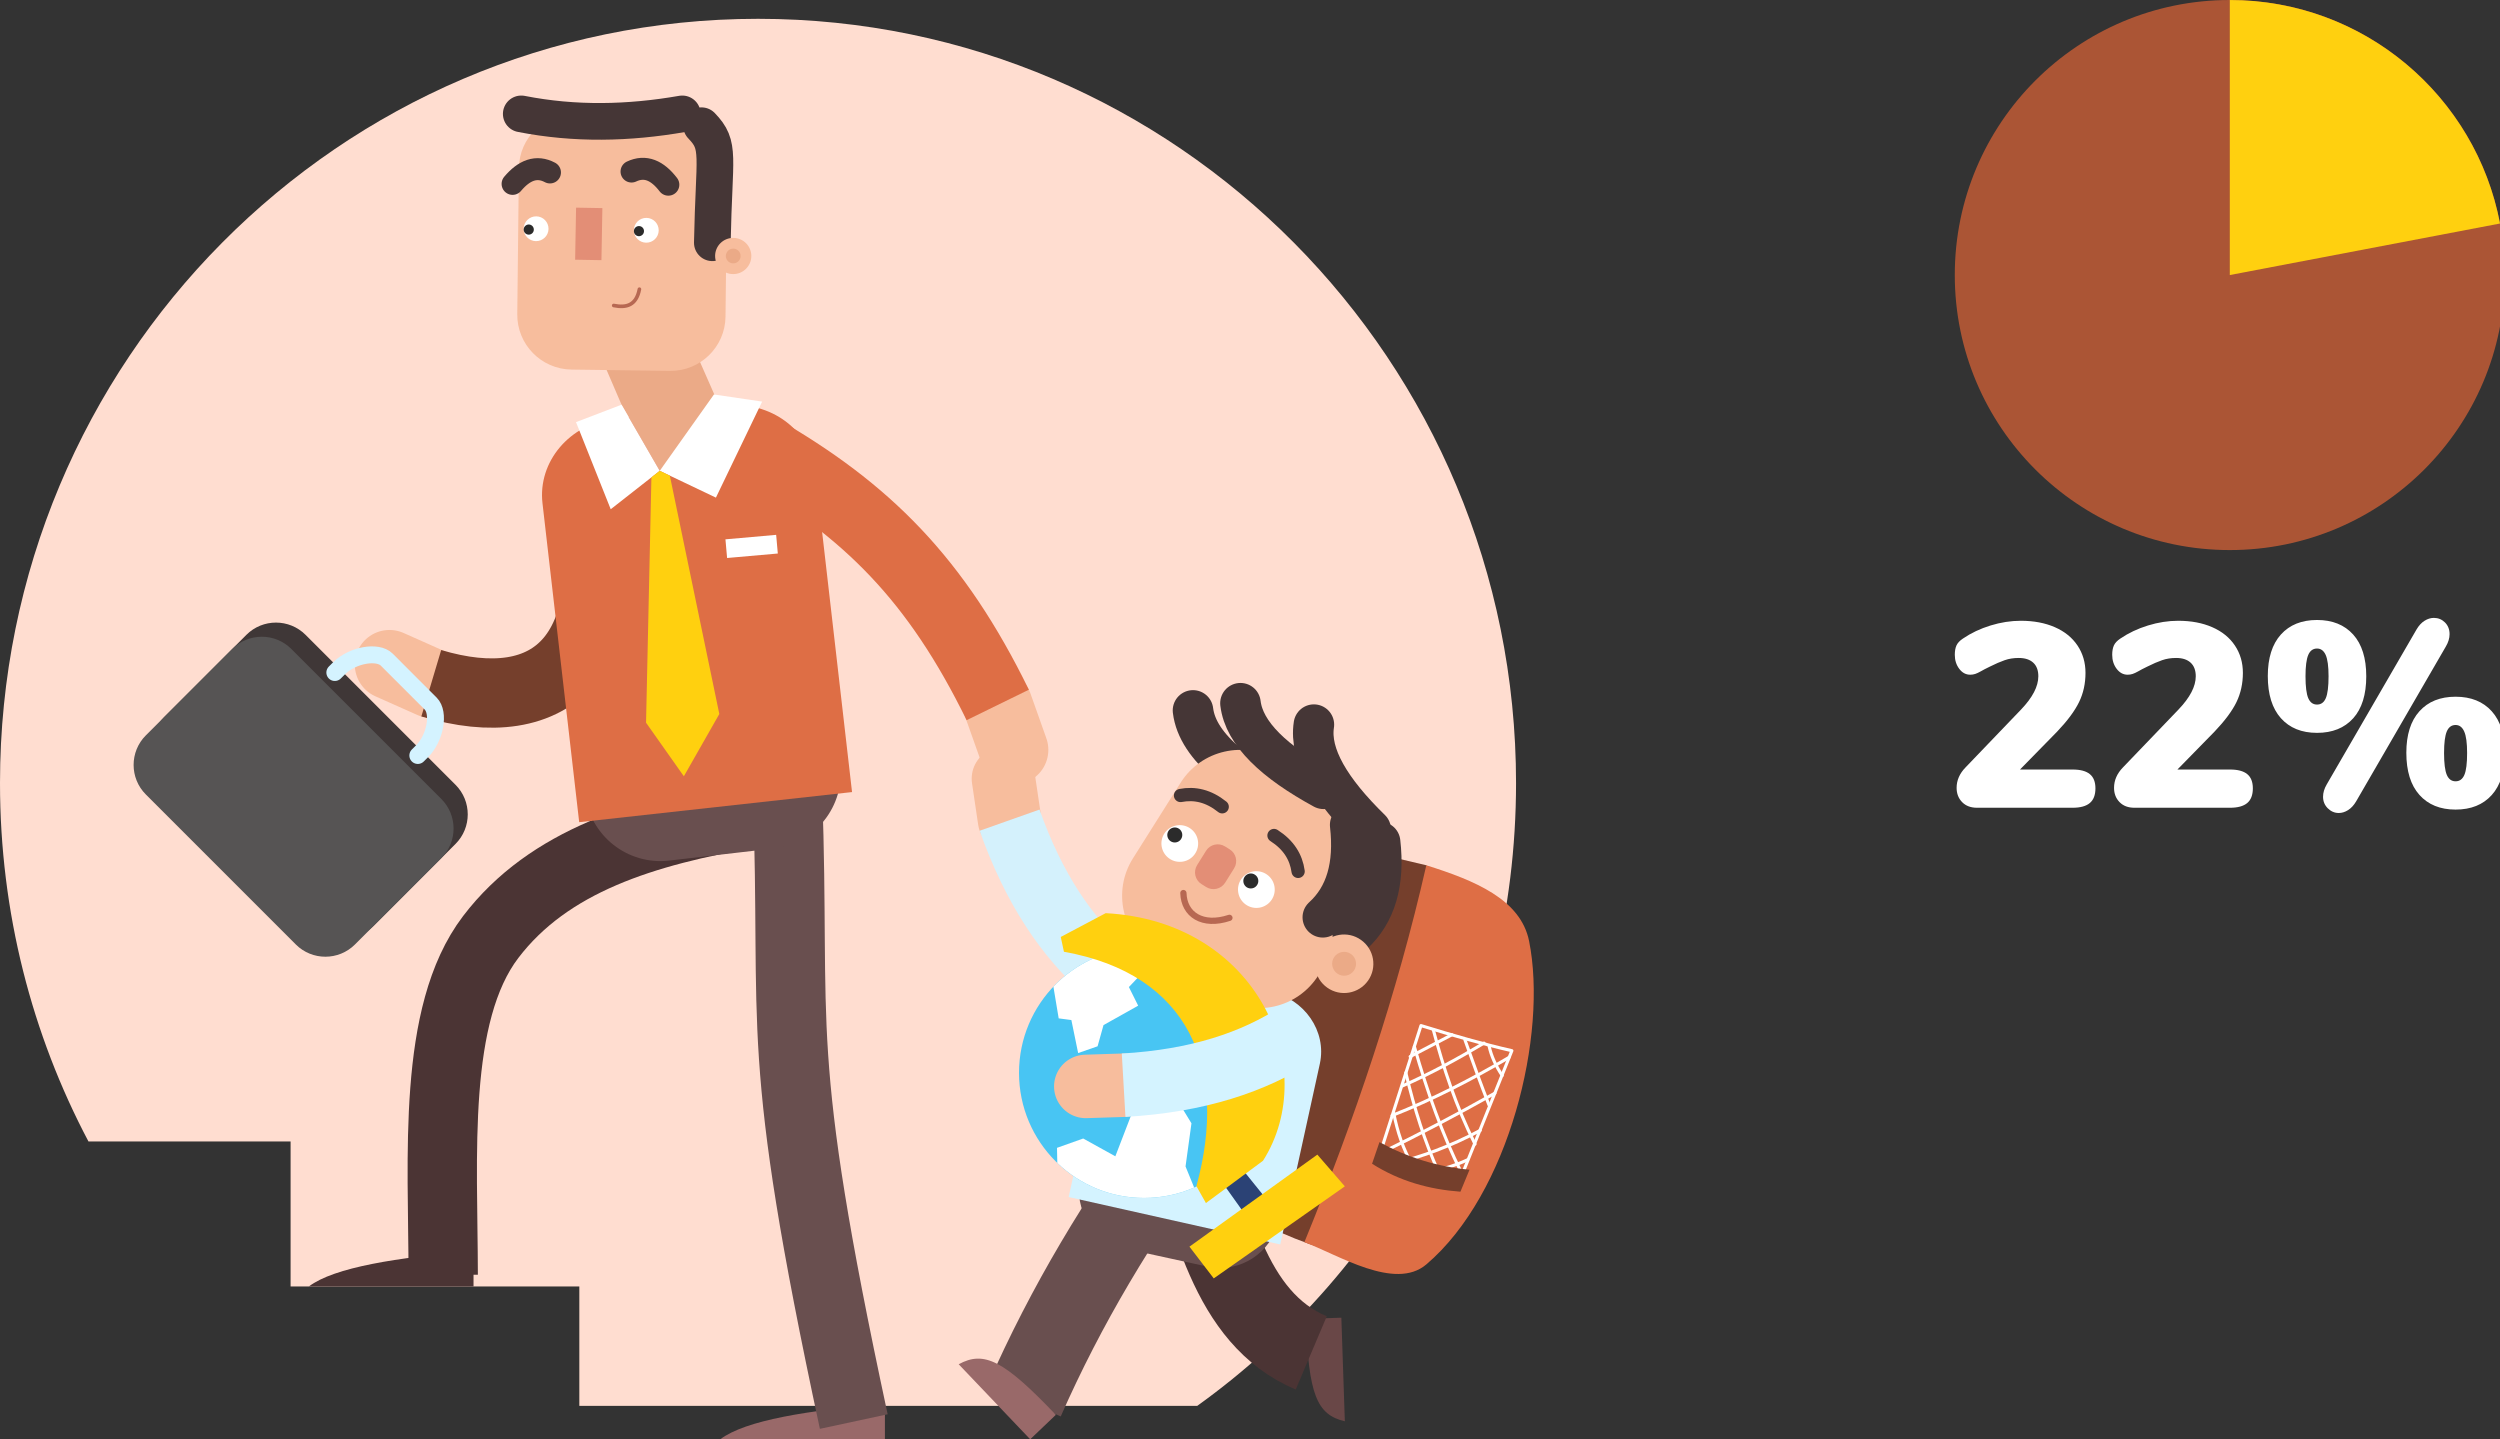 <?xml version="1.0" encoding="utf-8"?>
<!-- Generator: Adobe Illustrator 16.0.0, SVG Export Plug-In . SVG Version: 6.00 Build 0)  -->
<!DOCTYPE svg PUBLIC "-//W3C//DTD SVG 1.1//EN" "http://www.w3.org/Graphics/SVG/1.1/DTD/svg11.dtd">
<svg version="1.1" id="Layer_1" xmlns="http://www.w3.org/2000/svg" xmlns:xlink="http://www.w3.org/1999/xlink" x="0px" y="0px"
	 width="228.018px" height="131.274px" viewBox="0 0 228.018 131.274" enable-background="new 0 0 228.018 131.274"
	 xml:space="preserve">
<rect x="0" y="0" width="228.018" height="131.274" fill="#333333" stroke="none"/>
<g>
	<circle fill-rule="evenodd" clip-rule="evenodd" fill="#AB5535" cx="203.375" cy="25.085" r="25.085"/>
	<path fill-rule="evenodd" clip-rule="evenodd" fill="#FFD00F" d="M203.373,25.086V0.002c12.242,0,22.443,8.779,24.646,20.383
		L203.373,25.086z"/>
	<path fill="#FFFFFF" d="M189.039,70.186c0.701,0,1.225,0.139,1.566,0.418c0.342,0.278,0.514,0.712,0.514,1.301
		c0,0.606-0.172,1.051-0.514,1.338s-0.865,0.43-1.566,0.43h-8.719c-0.572,0-1.027-0.171-1.361-0.514
		c-0.334-0.342-0.502-0.776-0.502-1.301c0-0.685,0.271-1.306,0.813-1.863l5.064-5.279c1.051-1.099,1.576-2.11,1.576-3.033
		c0-0.542-0.154-0.956-0.465-1.242c-0.311-0.287-0.754-0.43-1.326-0.43c-0.461,0-0.889,0.067-1.277,0.203
		c-0.391,0.135-0.842,0.33-1.35,0.585l-0.479,0.239c-0.064,0.031-0.188,0.099-0.371,0.203c-0.182,0.103-0.346,0.179-0.488,0.227
		c-0.145,0.047-0.295,0.071-0.455,0.071c-0.398,0-0.732-0.179-1.002-0.537c-0.271-0.358-0.406-0.784-0.406-1.278
		c0-0.35,0.051-0.637,0.154-0.86s0.299-0.43,0.586-0.621c0.748-0.51,1.588-0.908,2.52-1.194c0.932-0.287,1.852-0.43,2.76-0.43
		c1.178,0,2.213,0.195,3.105,0.585s1.58,0.947,2.066,1.672c0.486,0.725,0.729,1.557,0.729,2.496c0,0.971-0.195,1.859-0.586,2.663
		s-1.055,1.7-1.994,2.687l-3.393,3.464H189.039z"/>
	<path fill="#FFFFFF" d="M203.398,70.186c0.699,0,1.223,0.139,1.564,0.418c0.342,0.278,0.514,0.712,0.514,1.301
		c0,0.606-0.172,1.051-0.514,1.338s-0.865,0.43-1.564,0.43h-8.719c-0.574,0-1.027-0.171-1.361-0.514
		c-0.336-0.342-0.502-0.776-0.502-1.301c0-0.685,0.27-1.306,0.811-1.863l5.066-5.279c1.051-1.099,1.576-2.11,1.576-3.033
		c0-0.542-0.156-0.956-0.467-1.242c-0.311-0.287-0.752-0.43-1.324-0.43c-0.463,0-0.889,0.067-1.279,0.203
		c-0.391,0.135-0.84,0.33-1.35,0.585l-0.479,0.239c-0.063,0.031-0.186,0.099-0.369,0.203c-0.184,0.103-0.346,0.179-0.49,0.227
		c-0.143,0.047-0.293,0.071-0.453,0.071c-0.398,0-0.732-0.179-1.004-0.537c-0.271-0.358-0.406-0.784-0.406-1.278
		c0-0.35,0.053-0.637,0.156-0.86s0.299-0.43,0.584-0.621c0.75-0.51,1.59-0.908,2.521-1.194c0.93-0.287,1.852-0.43,2.758-0.43
		c1.18,0,2.213,0.195,3.105,0.585s1.582,0.947,2.066,1.672c0.486,0.725,0.729,1.557,0.729,2.496c0,0.971-0.195,1.859-0.584,2.663
		c-0.391,0.804-1.055,1.7-1.996,2.687l-3.391,3.464H203.398z"/>
	<path fill="#FFFFFF" d="M223.967,71.261c0.365,0,0.633-0.195,0.801-0.586c0.168-0.39,0.25-1.055,0.25-1.994
		c0-0.908-0.086-1.561-0.264-1.959c-0.174-0.398-0.438-0.597-0.787-0.597c-0.365,0-0.633,0.195-0.801,0.585
		c-0.166,0.391-0.25,1.047-0.25,1.971c0,0.939,0.084,1.604,0.25,1.994C223.334,71.066,223.602,71.261,223.967,71.261z
		 M223.967,73.84c-1.4,0-2.5-0.446-3.297-1.337c-0.797-0.892-1.195-2.174-1.195-3.846c0-1.64,0.398-2.902,1.195-3.786
		c0.797-0.884,1.896-1.325,3.297-1.325c1.402,0,2.5,0.441,3.297,1.325c0.797,0.884,1.193,2.154,1.193,3.81
		c0,1.672-0.396,2.95-1.193,3.834C226.467,73.398,225.369,73.84,223.967,73.84z M211.33,64.262c0.367,0,0.633-0.195,0.801-0.585
		c0.166-0.39,0.25-1.055,0.25-1.994c0-0.908-0.088-1.557-0.262-1.947c-0.176-0.39-0.439-0.585-0.789-0.585
		c-0.367,0-0.633,0.195-0.801,0.585c-0.166,0.39-0.25,1.039-0.25,1.947c0,0.939,0.084,1.604,0.25,1.994
		C210.697,64.067,210.963,64.262,211.33,64.262z M211.33,66.842c-1.402,0-2.5-0.446-3.297-1.338
		c-0.795-0.892-1.193-2.173-1.193-3.845c0-1.64,0.398-2.902,1.193-3.786c0.797-0.884,1.895-1.326,3.297-1.326
		c1.4,0,2.5,0.442,3.297,1.326c0.795,0.884,1.193,2.153,1.193,3.81c0,1.672-0.398,2.949-1.193,3.833
		C213.83,66.4,212.73,66.842,211.33,66.842z M214.891,73.1c-0.207,0.35-0.451,0.613-0.73,0.788
		c-0.277,0.175-0.561,0.263-0.848,0.263c-0.383,0-0.717-0.144-1.004-0.43c-0.287-0.287-0.43-0.637-0.43-1.051
		c0-0.366,0.111-0.741,0.334-1.123l8.195-14.14c0.207-0.35,0.449-0.613,0.729-0.788c0.277-0.175,0.561-0.263,0.848-0.263
		c0.398,0,0.736,0.139,1.016,0.418c0.277,0.279,0.418,0.633,0.418,1.063c0,0.366-0.111,0.74-0.336,1.123L214.891,73.1z"/>
	<path fill-rule="evenodd" clip-rule="evenodd" fill="#FFDDD0" d="M52.839,128.223v-10.888H26.504v-13.227H8.067
		C2.917,94.359,0,83.23,0,71.42C0,32.943,30.971,1.716,69.138,1.716c38.161,0,69.136,31.227,69.136,69.704
		c0,23.425-11.482,44.163-29.073,56.803H52.839z"/>
	
		<line fill="none" stroke="#F7BD9D" stroke-width="6.323" stroke-linecap="round" stroke-miterlimit="10" x1="39.335" y1="62.317" x2="35.522" y2="60.619"/>
	<path fill="none" stroke="#753F2C" stroke-width="6.323" stroke-miterlimit="10" d="M53.727,42.298
		c3.632,17.741-3.394,23.304-14.392,20.019"/>
	<path fill-rule="evenodd" clip-rule="evenodd" fill="#4B3434" d="M28.168,117.335h15.021v-3.234
		C36.225,114.688,30.489,115.584,28.168,117.335z"/>
	<path fill="none" stroke="#4B3434" stroke-width="6.323" stroke-miterlimit="10" d="M68.598,74.146
		c-9.828,1.687-18.539,4.352-23.843,11.318c-5.361,7.045-4.347,20.022-4.332,30.803"/>
	<path fill-rule="evenodd" clip-rule="evenodd" fill="#996969" d="M65.69,131.274h15.02v-3.235
		C73.742,128.628,68.008,129.523,65.69,131.274z"/>
	<path fill="none" stroke="#694F4F" stroke-width="6.323" stroke-miterlimit="10" d="M71.829,72.374
		c0.784,21.949-1.334,22.976,6.041,57.282"/>
	<path fill-rule="evenodd" clip-rule="evenodd" fill="#694F4F" d="M61.028,78.491l9.538-1.105c3.793-0.438,6.513-3.874,6.074-7.668
		l-3.081-26.605c-0.438-3.789-3.873-6.512-7.667-6.072l-9.537,1.105c-3.796,0.439-6.517,3.873-6.075,7.67l3.083,26.603
		C53.802,76.212,57.237,78.93,61.028,78.491z"/>
	<path fill-rule="evenodd" clip-rule="evenodd" fill="#DE6E45" d="M52.826,74.989l-3.347-29.083
		c-0.442-3.798,2.486-7.255,6.541-7.723l10.19-1.177c4.055-0.471,7.699,2.231,8.141,6.022l3.361,29.215L52.826,74.989z"/>
	<path fill-rule="evenodd" clip-rule="evenodd" fill="#EBAA87" d="M65.656,37.128l-3.122-7.098
		c-0.057-0.504-0.332-0.937-0.718-1.215h-0.008l-7.019,0.62c-0.451,0.365-0.712,0.948-0.641,1.568l2.54,5.908l3.484,6.032
		L65.656,37.128z"/>
	<polygon fill-rule="evenodd" clip-rule="evenodd" fill="#FFFFFF" points="60.172,42.943 56.688,36.911 52.536,38.501 
		55.702,46.447 	"/>
	<path fill-rule="evenodd" clip-rule="evenodd" fill="#F7BD9D" d="M52.125,33.709l8.975,0.119c2.764,0.034,5.037-2.175,5.072-4.938
		l0.148-13.319c0.037-2.761-2.177-5.031-4.943-5.068L52.4,10.388c-2.765-0.035-5.035,2.178-5.073,4.937l-0.148,13.318
		C47.144,31.403,49.357,33.673,52.125,33.709z"/>
	
		<path fill="none" stroke="#453636" stroke-width="3.345" stroke-linecap="round" stroke-linejoin="round" stroke-miterlimit="10" d="
		M63.985,11.467c1.778,1.841,1.135,2.626,0.985,10.674"/>
	<path fill-rule="evenodd" clip-rule="evenodd" fill="#FFFFFF" d="M50.029,20.877c0.006-0.623-0.491-1.137-1.116-1.144
		c-0.624-0.008-1.138,0.491-1.151,1.114c-0.003,0.627,0.494,1.138,1.12,1.146C49.505,22.001,50.021,21.503,50.029,20.877z"/>
	<path fill-rule="evenodd" clip-rule="evenodd" fill="#2B2B2B" d="M48.688,20.945c0.005-0.255-0.2-0.466-0.455-0.47
		c-0.253-0.002-0.466,0.204-0.471,0.459c-0.001,0.254,0.203,0.465,0.458,0.468S48.688,21.202,48.688,20.945z"/>
	<path fill-rule="evenodd" clip-rule="evenodd" fill="#FFFFFF" d="M60.079,21.018c0.005-0.626-0.494-1.139-1.117-1.145
		c-0.626-0.009-1.144,0.492-1.147,1.115c-0.01,0.625,0.49,1.138,1.115,1.147C59.556,22.142,60.07,21.645,60.079,21.018z"/>
	<path fill-rule="evenodd" clip-rule="evenodd" fill="#2B2B2B" d="M58.737,21.084c0.006-0.252-0.198-0.465-0.455-0.465
		c-0.255-0.004-0.465,0.203-0.466,0.454c-0.008,0.257,0.199,0.466,0.454,0.471C58.524,21.544,58.737,21.342,58.737,21.084z"/>
	
		<path fill="none" stroke="#453636" stroke-width="2.004" stroke-linecap="round" stroke-linejoin="round" stroke-miterlimit="10" d="
		M50.161,15.729c-1.225-0.654-2.354-0.213-3.41,1.042"/>
	<path fill-rule="evenodd" clip-rule="evenodd" fill="#F7BD9D" d="M68.527,23.37c0.01-0.912-0.718-1.66-1.629-1.671
		c-0.911-0.015-1.663,0.713-1.675,1.626c-0.01,0.915,0.719,1.663,1.63,1.673C67.764,25.013,68.515,24.278,68.527,23.37z"/>
	<path fill-rule="evenodd" clip-rule="evenodd" fill="#EBAA87" d="M67.55,23.357c0.006-0.368-0.294-0.679-0.664-0.682
		c-0.377-0.006-0.678,0.296-0.687,0.666c-0.004,0.372,0.297,0.676,0.667,0.681C67.237,24.03,67.548,23.73,67.55,23.357z"/>
	
		<rect x="51.312" y="20.119" transform="matrix(-0.018 1 -1 -0.018 75.984 -31.969)" fill-rule="evenodd" clip-rule="evenodd" fill="#E38E76" width="4.749" height="2.399"/>
	
		<path fill="none" stroke="#B76852" stroke-width="0.333" stroke-linecap="round" stroke-linejoin="round" stroke-miterlimit="10" d="
		M55.977,27.864c1.147,0.231,2.057-0.002,2.342-1.489"/>
	
		<line fill="none" stroke="#F7BD9D" stroke-width="6.323" stroke-linecap="round" stroke-miterlimit="10" x1="91.001" y1="64.296" x2="92.455" y2="68.393"/>
	<path fill="none" stroke="#DE6E45" stroke-width="6.323" stroke-miterlimit="10" d="M91.001,64.296
		c-5.598-11.435-11.905-17.754-21.833-23.448"/>
	<polygon fill-rule="evenodd" clip-rule="evenodd" fill="#FFFFFF" points="60.172,42.943 65.116,35.979 69.512,36.629 
		65.297,45.387 	"/>
	<path fill-rule="evenodd" clip-rule="evenodd" fill="#3F3737" d="M27.869,57.902L41.547,71.58c1.486,1.487,1.488,3.905-0.002,5.395
		l-7.497,7.499c-1.491,1.488-3.907,1.488-5.395,0L14.974,70.796c-1.49-1.49-1.49-3.908-0.001-5.394l7.5-7.501
		C23.962,56.412,26.379,56.413,27.869,57.902z"/>
	<path fill-rule="evenodd" clip-rule="evenodd" fill="#565454" d="M26.573,59.191l13.68,13.682c1.488,1.487,1.488,3.906,0.002,5.392
		l-7.88,7.878c-1.489,1.489-3.907,1.489-5.394,0l-13.678-13.68c-1.489-1.487-1.489-3.906,0-5.393l7.878-7.879
		C22.668,57.704,25.086,57.704,26.573,59.191z"/>
	
		<path fill="none" stroke="#D4F3FF" stroke-width="1.541" stroke-linecap="round" stroke-linejoin="round" stroke-miterlimit="10" d="
		M30.537,61.34l0.385-0.384c1.213-1.213,3.515-1.632,4.356-0.79l2.395,2.397l1.606,1.605c0.842,0.843,0.425,3.144-0.788,4.357
		l-0.384,0.382"/>
	
		<rect x="67.674" y="47.511" transform="matrix(0.088 0.996 -0.996 0.088 112.157 -22.802)" fill-rule="evenodd" clip-rule="evenodd" fill="#FFFFFF" width="1.709" height="4.644"/>
	<polygon fill-rule="evenodd" clip-rule="evenodd" fill="#FFD00F" points="59.414,43.538 58.924,65.915 62.373,70.802 
		65.607,65.123 61.094,43.384 60.172,42.943 	"/>
	
		<path fill="none" stroke="#453636" stroke-width="3.345" stroke-linecap="round" stroke-linejoin="round" stroke-miterlimit="10" d="
		M47.542,10.388c4.895,0.964,9.792,0.854,14.687,0"/>
	<path fill-rule="evenodd" clip-rule="evenodd" fill="#694747" d="M122.659,129.631l-0.318-9.448l-3.232,0.111
		C119.343,127.188,120.097,129.038,122.659,129.631z"/>
	<path fill="none" stroke="#4B3434" stroke-width="7.256" stroke-miterlimit="10" d="M107.73,102.095
		c2.683,8.847,4.325,18.103,11.865,21.301"/>
	<path fill-rule="evenodd" clip-rule="evenodd" fill="#753F2C" d="M108.643,107.829c6.023,4.023,12.456,7.14,20.143,7.529
		c9.984-9.139,6.71-31.484,1.304-36.439l-16.015-3.788L108.643,107.829z"/>
	<path fill-rule="evenodd" clip-rule="evenodd" fill="#DE6E45" d="M118.971,113.297l0.007-0.023
		c4.575-11.172,8.435-22.574,11.112-34.355c4.428,1.389,8.606,3.11,9.373,6.909c1.717,8.507-1.796,23.057-9.373,29.497
		C127.225,117.762,122.036,114.434,118.971,113.297z"/>
	
		<path fill="none" stroke="#FFFFFF" stroke-width="0.284" stroke-linecap="round" stroke-linejoin="round" stroke-miterlimit="10" d="
		M126,104.812l3.605-11.271c2.912,0.898,5.725,1.707,8.288,2.291l-4.683,11.672"/>
	
		<path fill="none" stroke="#FFFFFF" stroke-width="0.284" stroke-linecap="round" stroke-linejoin="round" stroke-miterlimit="10" d="
		M127.11,101.494c0.336,1.689,0.851,3.339,1.782,4.895"/>
	
		<path fill="none" stroke="#FFFFFF" stroke-width="0.284" stroke-linecap="round" stroke-linejoin="round" stroke-miterlimit="10" d="
		M128.22,97.842c0.785,3.318,1.755,6.363,2.98,9.043"/>
	
		<path fill="none" stroke="#FFFFFF" stroke-width="0.284" stroke-linecap="round" stroke-linejoin="round" stroke-miterlimit="10" d="
		M133.284,106.942c-1.721-3.436-3.098-7.332-4.283-11.476"/>
	
		<path fill="none" stroke="#FFFFFF" stroke-width="0.284" stroke-linecap="round" stroke-linejoin="round" stroke-miterlimit="10" d="
		M130.722,93.906c0.927,3.486,2.061,6.967,3.809,10.445"/>
	
		<path fill="none" stroke="#FFFFFF" stroke-width="0.284" stroke-linecap="round" stroke-linejoin="round" stroke-miterlimit="10" d="
		M133.613,94.844c0.773,2.192,1.502,4.17,2.197,5.947"/>
	
		<path fill="none" stroke="#FFFFFF" stroke-width="0.284" stroke-linecap="round" stroke-linejoin="round" stroke-miterlimit="10" d="
		M135.818,95.412c0.19,0.896,0.602,1.794,1.194,2.685"/>
	
		<line fill="none" stroke="#FFFFFF" stroke-width="0.284" stroke-linecap="round" stroke-linejoin="round" stroke-miterlimit="10" x1="132.425" y1="94.378" x2="128.617" y2="96.368"/>
	
		<path fill="none" stroke="#FFFFFF" stroke-width="0.284" stroke-linecap="round" stroke-linejoin="round" stroke-miterlimit="10" d="
		M127.936,99.034c2.527-1.105,4.984-2.442,7.413-3.895"/>
	
		<path fill="none" stroke="#FFFFFF" stroke-width="0.284" stroke-linecap="round" stroke-linejoin="round" stroke-miterlimit="10" d="
		M137.625,96.449c-3.415,2.009-6.937,3.826-10.653,5.292"/>
	
		<path fill="none" stroke="#FFFFFF" stroke-width="0.284" stroke-linecap="round" stroke-linejoin="round" stroke-miterlimit="10" d="
		M136.345,99.706c-3.421,1.923-6.857,3.739-10.312,5.415"/>
	
		<path fill="none" stroke="#FFFFFF" stroke-width="0.284" stroke-linecap="round" stroke-linejoin="round" stroke-miterlimit="10" d="
		M135.009,103.1c-2.688,1.444-5.381,2.432-8.08,3.076"/>
	
		<path fill="none" stroke="#FFFFFF" stroke-width="0.284" stroke-linecap="round" stroke-linejoin="round" stroke-miterlimit="10" d="
		M133.869,105.776c-1.342,0.623-2.63,0.956-3.898,1.182"/>
	<path fill-rule="evenodd" clip-rule="evenodd" fill="#753F2C" d="M125.817,104.169l-0.675,1.973c2.503,1.59,5.216,2.34,8.06,2.55
		l0.829-2.005C131.105,106.415,128.371,105.571,125.817,104.169z"/>
	
		<path fill="none" stroke="#453636" stroke-width="3.698" stroke-linecap="round" stroke-linejoin="round" stroke-miterlimit="10" d="
		M108.81,64.795c0.406,3.397,4.446,6.485,10.74,9.38"/>
	
		<line fill="none" stroke="#F7BD9D" stroke-width="5.79" stroke-linecap="round" stroke-miterlimit="10" x1="92.082" y1="74.804" x2="91.52" y2="71.021"/>
	<path fill="none" stroke="#D4F1FC" stroke-width="5.79" stroke-miterlimit="10" d="M92.082,74.804
		c4.467,12.618,12.066,17.54,20.71,19.907"/>
	<path fill-rule="evenodd" clip-rule="evenodd" fill="#694F4F" d="M102.702,113.902l7.409,1.617c2.945,0.644,5.855-1.227,6.5-4.177
		l3.156-14.466c0.643-2.947-1.227-5.865-4.172-6.505l-7.41-1.621c-2.948-0.643-5.858,1.228-6.499,4.181l-3.156,14.465
		C97.886,110.344,99.758,113.257,102.702,113.902z"/>
	<path fill="none" stroke="#694F4F" stroke-width="7.256" stroke-miterlimit="10" d="M107.795,103.279
		c-5.714,7.705-10.575,15.819-14.37,24.45"/>
	<path fill-rule="evenodd" clip-rule="evenodd" fill="#D4F3FF" d="M97.471,109.179l3.592-16.388
		c0.643-2.951,3.716-4.787,6.864-4.095l7.914,1.73c3.148,0.686,5.182,3.639,4.54,6.588l-3.614,16.49L97.471,109.179z"/>
	
		<line fill="none" stroke="#EBAA87" stroke-width="7.187" stroke-linecap="round" stroke-linejoin="round" stroke-miterlimit="10" x1="113.988" y1="82.698" x2="112.423" y2="89.153"/>
	<path fill-rule="evenodd" clip-rule="evenodd" fill="#F7BD9D" d="M107.685,71.384l-4.352,6.904c-1.886,2.991-0.99,6.952,2,8.84
		l6.073,3.835c2.99,1.889,6.948,0.993,8.834-1.999l4.353-6.903c1.886-2.992,0.99-6.953-2-8.841l-6.074-3.835
		C113.529,67.496,109.571,68.392,107.685,71.384z"/>
	
		<path fill="none" stroke="#453636" stroke-width="1.209" stroke-linecap="round" stroke-linejoin="round" stroke-miterlimit="10" d="
		M111.474,73.585c-1.238-0.992-2.505-1.28-3.803-1.031"/>
	
		<path fill="none" stroke="#453636" stroke-width="3.698" stroke-linecap="round" stroke-linejoin="round" stroke-miterlimit="10" d="
		M123.146,75.235c0.421,3.696-0.388,6.521-2.496,8.428"/>
	
		<path fill="none" stroke="#B76852" stroke-width="0.571" stroke-linecap="round" stroke-linejoin="round" stroke-miterlimit="10" d="
		M107.934,81.453c0.054,1.954,1.729,3.084,4.198,2.261"/>
	
		<path fill="none" stroke="#453636" stroke-width="1.209" stroke-linecap="round" stroke-linejoin="round" stroke-miterlimit="10" d="
		M116.197,76.204c1.336,0.855,2.02,1.967,2.201,3.273"/>
	<path fill-rule="evenodd" clip-rule="evenodd" fill="#FFFFFF" d="M108.974,77.9c0.532-0.758,0.352-1.802-0.403-2.335
		c-0.755-0.533-1.804-0.353-2.339,0.402c-0.529,0.765-0.345,1.805,0.412,2.336C107.398,78.832,108.443,78.654,108.974,77.9z"/>
	<path fill-rule="evenodd" clip-rule="evenodd" fill="#2B2B2B" d="M107.709,76.548c0.218-0.307,0.143-0.735-0.165-0.955
		c-0.307-0.215-0.74-0.139-0.956,0.169c-0.214,0.31-0.143,0.738,0.168,0.956C107.061,76.934,107.496,76.86,107.709,76.548z"/>
	<path fill-rule="evenodd" clip-rule="evenodd" fill="#FFFFFF" d="M115.962,82.099c0.529-0.757,0.348-1.803-0.408-2.333
		c-0.758-0.535-1.808-0.351-2.336,0.403c-0.53,0.755-0.349,1.801,0.408,2.335C114.382,83.036,115.424,82.857,115.962,82.099z"/>
	<path fill-rule="evenodd" clip-rule="evenodd" fill="#2B2B2B" d="M114.644,80.74c0.217-0.303,0.146-0.735-0.167-0.948
		c-0.308-0.22-0.736-0.142-0.951,0.166c-0.22,0.305-0.143,0.733,0.162,0.953C113.998,81.125,114.43,81.055,114.644,80.74z"/>
	<path fill-rule="evenodd" clip-rule="evenodd" fill="#E38E76" d="M109.999,77.6l-0.814,1.304c-0.367,0.589-0.188,1.366,0.401,1.733
		l0.427,0.268c0.588,0.367,1.365,0.188,1.732-0.401l0.814-1.304c0.367-0.589,0.187-1.366-0.401-1.733l-0.427-0.267
		C111.143,76.832,110.366,77.011,109.999,77.6z"/>
	
		<path fill="none" stroke="#453636" stroke-width="3.698" stroke-linecap="round" stroke-linejoin="round" stroke-miterlimit="10" d="
		M113.139,64.139c0.332,2.788,3.11,5.369,7.576,7.805"/>
	
		<path fill="none" stroke="#453636" stroke-width="3.698" stroke-linecap="round" stroke-linejoin="round" stroke-miterlimit="10" d="
		M119.836,66.092c-0.431,2.776,1.544,6.01,5.184,9.564"/>
	
		<path fill="none" stroke="#453636" stroke-width="3.698" stroke-linecap="round" stroke-linejoin="round" stroke-miterlimit="10" d="
		M125.876,76.8c0.422,3.697-0.389,6.521-2.494,8.43"/>
	<path fill-rule="evenodd" clip-rule="evenodd" fill="#F7BD9D" d="M124.777,89.44c0.846-1.207,0.555-2.871-0.652-3.718
		c-1.2-0.851-2.865-0.563-3.714,0.64c-0.848,1.208-0.558,2.875,0.646,3.722C122.259,90.935,123.929,90.643,124.777,89.44z"/>
	<path fill-rule="evenodd" clip-rule="evenodd" fill="#EBAA87" d="M123.484,88.533c0.346-0.49,0.229-1.177-0.262-1.52
		c-0.498-0.349-1.176-0.225-1.526,0.264c-0.344,0.491-0.221,1.17,0.272,1.519C122.454,89.141,123.14,89.027,123.484,88.533z"/>
	<ellipse fill-rule="evenodd" clip-rule="evenodd" fill="#48C5F3" cx="104.347" cy="97.85" rx="11.405" ry="11.414"/>
	<polygon fill-rule="evenodd" clip-rule="evenodd" fill="#2B4275" points="111.584,107.994 114.001,111.387 116.122,110.133 
		113.324,106.66 	"/>
	<path fill-rule="evenodd" clip-rule="evenodd" fill="#FFFFFF" d="M98.334,96.046l-0.617-3.01l-1.157-0.154l-0.482-2.891
		c1.499-1.577,3.443-2.728,5.63-3.248l2.949,1.507l-1.694,1.775l0.847,1.698l-3.162,1.773l-0.54,1.933L98.334,96.046z"/>
	<path fill-rule="evenodd" clip-rule="evenodd" fill="#FFFFFF" d="M96.434,106.067v-0.011l-0.028-1.365l2.39-0.85l2.931,1.623
		l1.929-5.016l3.548-0.388l1.466,2.393l-0.541,3.936l0.783,1.915l0.001,0.007c-1.396,0.613-2.942,0.951-4.564,0.951
		C101.275,109.262,98.487,108.045,96.434,106.067z"/>
	<path fill-rule="evenodd" clip-rule="evenodd" fill="#FFD00F" d="M100.847,83.287l-4.098,2.17l0.289,1.35
		c11.427,2.042,15.036,10.6,12.083,21.378l0.868,1.543l5.207-3.86C120.553,97.431,114.715,84.018,100.847,83.287z"/>
	<polygon fill-rule="evenodd" clip-rule="evenodd" fill="#FFD00F" points="108.486,113.705 110.703,116.599 122.659,108.204 
		120.152,105.309 	"/>
	
		<line fill="none" stroke="#F7BD9D" stroke-width="5.79" stroke-linecap="round" stroke-miterlimit="10" x1="102.482" y1="98.979" x2="99.031" y2="99.09"/>
	<path fill="none" stroke="#D4F3FF" stroke-width="5.79" stroke-miterlimit="10" d="M102.482,98.979
		c6.771-0.391,11.869-2.105,15.859-4.701"/>
	<path fill-rule="evenodd" clip-rule="evenodd" fill="#996969" d="M87.44,124.43l6.521,6.844l2.339-2.23
		C91.543,124.049,89.746,123.172,87.44,124.43z"/>
	
		<path fill="none" stroke="#453636" stroke-width="2.004" stroke-linecap="round" stroke-linejoin="round" stroke-miterlimit="10" d="
		M57.6,15.646c1.255-0.594,2.361-0.104,3.358,1.199"/>
</g>
</svg>
